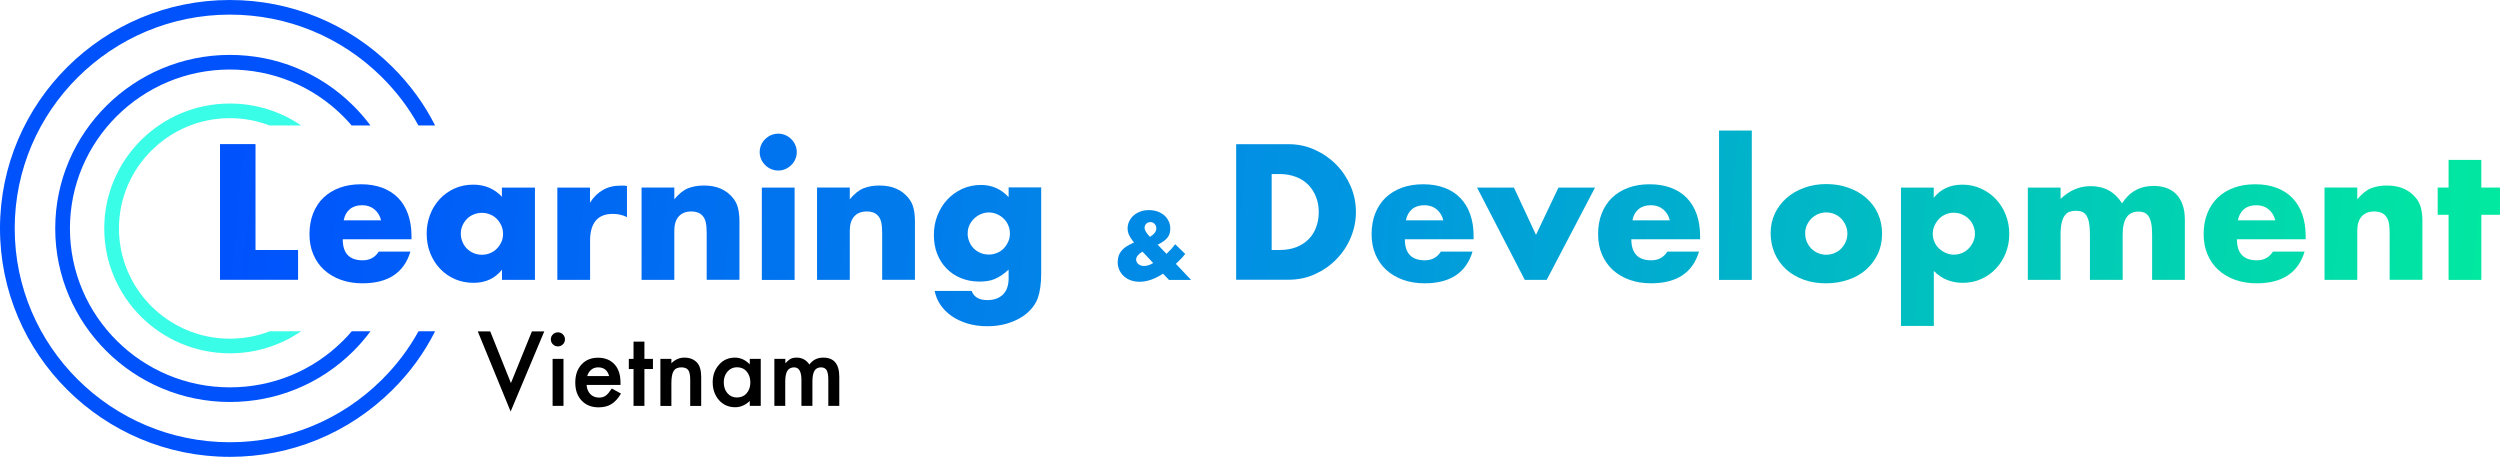<svg width="197" height="36" viewBox="0 0 197 36" fill="none" xmlns="http://www.w3.org/2000/svg">
<g clip-path="url(#clip0_1239_11301)">
<path d="M38.63 26.113L40.261 30.185L41.915 26.113H42.889L40.238 32.428L37.648 26.113H38.622H38.63Z" fill="black"/>
<path d="M43.406 26.735C43.406 26.589 43.46 26.458 43.569 26.351C43.677 26.243 43.808 26.189 43.963 26.189C44.117 26.189 44.249 26.243 44.357 26.351C44.465 26.458 44.519 26.589 44.519 26.743C44.519 26.896 44.465 27.027 44.357 27.134C44.249 27.242 44.117 27.296 43.963 27.296C43.808 27.296 43.677 27.242 43.569 27.134C43.46 27.027 43.406 26.889 43.406 26.735ZM44.403 28.279V31.982H43.545V28.279H44.403Z" fill="black"/>
<path d="M48.887 30.331H46.221C46.244 30.638 46.344 30.876 46.522 31.061C46.7 31.237 46.924 31.33 47.203 31.33C47.419 31.33 47.597 31.276 47.736 31.176C47.875 31.076 48.029 30.884 48.207 30.615L48.934 31.015C48.818 31.207 48.702 31.368 48.578 31.506C48.455 31.645 48.323 31.752 48.176 31.844C48.029 31.936 47.883 31.998 47.713 32.036C47.543 32.075 47.365 32.098 47.172 32.098C46.615 32.098 46.167 31.921 45.834 31.568C45.494 31.207 45.332 30.738 45.332 30.146C45.332 29.555 45.494 29.086 45.819 28.725C46.151 28.364 46.584 28.188 47.125 28.188C47.666 28.188 48.107 28.364 48.424 28.71C48.741 29.056 48.895 29.532 48.895 30.146V30.346L48.887 30.331ZM47.999 29.632C47.875 29.178 47.589 28.948 47.133 28.948C47.025 28.948 46.932 28.963 46.839 28.994C46.746 29.025 46.661 29.071 46.592 29.132C46.522 29.194 46.453 29.263 46.399 29.348C46.344 29.432 46.306 29.524 46.275 29.632H48.006H47.999Z" fill="black"/>
<path d="M50.78 29.079V31.983H49.922V29.079H49.551V28.28H49.922V26.92H50.78V28.28H51.452V29.079H50.78Z" fill="black"/>
<path d="M52.039 28.28H52.905V28.625C53.206 28.326 53.546 28.18 53.925 28.18C54.358 28.18 54.698 28.318 54.938 28.587C55.146 28.817 55.254 29.194 55.254 29.716V31.99H54.389V29.924C54.389 29.555 54.335 29.309 54.234 29.163C54.134 29.025 53.956 28.948 53.693 28.948C53.407 28.948 53.206 29.04 53.083 29.232C52.967 29.417 52.905 29.739 52.905 30.2V31.99H52.039V28.287V28.28Z" fill="black"/>
<path d="M59.082 28.28H59.947V31.983H59.082V31.598C58.726 31.929 58.347 32.09 57.938 32.09C57.42 32.09 56.995 31.906 56.663 31.537C56.33 31.16 56.16 30.684 56.16 30.123C56.16 29.562 56.33 29.109 56.663 28.733C56.995 28.356 57.412 28.18 57.915 28.18C58.347 28.18 58.734 28.356 59.082 28.71V28.28ZM57.033 30.116C57.033 30.469 57.126 30.761 57.319 30.984C57.513 31.207 57.76 31.322 58.062 31.322C58.378 31.322 58.641 31.214 58.834 30.991C59.028 30.769 59.128 30.477 59.128 30.131C59.128 29.785 59.028 29.501 58.834 29.271C58.641 29.048 58.386 28.94 58.069 28.94C57.776 28.94 57.528 29.055 57.327 29.278C57.134 29.501 57.033 29.785 57.033 30.116Z" fill="black"/>
<path d="M61.027 28.28H61.885V28.625C62.047 28.456 62.194 28.333 62.31 28.272C62.434 28.21 62.589 28.18 62.782 28.18C63.199 28.18 63.539 28.364 63.779 28.725C64.049 28.356 64.413 28.18 64.876 28.18C65.719 28.18 66.136 28.687 66.136 29.693V31.983H65.271V29.924C65.271 29.57 65.224 29.317 65.139 29.171C65.046 29.025 64.9 28.948 64.699 28.948C64.459 28.948 64.289 29.04 64.181 29.217C64.073 29.393 64.018 29.678 64.018 30.07V31.983H63.153V29.939C63.153 29.278 62.959 28.948 62.581 28.948C62.341 28.948 62.163 29.04 62.047 29.217C61.932 29.393 61.877 29.678 61.877 30.07V31.983H61.02V28.28H61.027Z" fill="black"/>
<path d="M30.097 29.916C26.897 33.096 22.639 34.848 18.109 34.848C8.765 34.848 1.159 27.288 1.159 18C1.159 8.712 8.765 1.152 18.109 1.152C22.639 1.152 26.897 2.904 30.097 6.085C31.249 7.229 32.215 8.504 32.972 9.887H34.286C33.436 8.197 32.3 6.645 30.916 5.27C27.492 1.875 22.948 0 18.109 0C8.123 0 0 8.074 0 18C0 27.926 8.123 36 18.109 36C22.948 36 27.492 34.126 30.916 30.73C32.308 29.355 33.436 27.795 34.286 26.105H32.98C32.215 27.488 31.249 28.771 30.097 29.916Z" fill="#0052FD"/>
<path d="M27.021 26.859C24.64 29.225 21.479 30.523 18.109 30.523C11.161 30.523 5.511 24.907 5.511 18.001C5.511 11.094 11.161 5.479 18.109 5.479C21.479 5.479 24.64 6.777 27.021 9.143C27.261 9.381 27.493 9.635 27.709 9.888H29.193C28.783 9.343 28.335 8.82 27.84 8.329C25.243 5.747 21.788 4.326 18.109 4.326C10.527 4.326 4.352 10.457 4.352 18.001C4.352 25.545 10.527 31.676 18.109 31.676C21.788 31.676 25.243 30.255 27.84 27.673C28.335 27.181 28.783 26.659 29.193 26.106H27.717C27.5 26.367 27.268 26.613 27.021 26.859Z" fill="#0052FD"/>
<path d="M18.108 26.688C13.293 26.688 9.374 22.786 9.374 17.999C9.374 13.213 13.293 9.311 18.108 9.311C19.198 9.311 20.249 9.503 21.238 9.887H23.727C22.089 8.765 20.141 8.158 18.108 8.158C12.651 8.158 8.215 12.576 8.215 17.999C8.215 23.423 12.651 27.841 18.108 27.841C20.141 27.841 22.089 27.234 23.727 26.104H21.262C20.265 26.489 19.206 26.688 18.108 26.688Z" fill="#39FDE7"/>
<path d="M20.134 11.363V19.699H23.488V22.049H17.336V11.355H20.134V11.363Z" fill="url(#paint0_linear_1239_11301)"/>
<path d="M27.007 18.852C27.007 19.959 27.532 20.512 28.576 20.512C29.14 20.512 29.558 20.281 29.843 19.828H32.34C31.838 21.495 30.578 22.325 28.56 22.325C27.942 22.325 27.378 22.233 26.86 22.048C26.35 21.864 25.909 21.603 25.538 21.265C25.167 20.927 24.889 20.52 24.688 20.043C24.487 19.575 24.387 19.044 24.387 18.453C24.387 17.861 24.48 17.301 24.673 16.817C24.866 16.333 25.136 15.918 25.484 15.58C25.84 15.242 26.265 14.98 26.76 14.796C27.262 14.612 27.826 14.52 28.452 14.52C29.078 14.52 29.627 14.612 30.122 14.796C30.616 14.98 31.034 15.249 31.374 15.595C31.714 15.948 31.977 16.371 32.154 16.878C32.332 17.385 32.425 17.954 32.425 18.584V18.852H26.991H27.007ZM30.029 17.362C29.944 17.001 29.766 16.717 29.503 16.494C29.241 16.279 28.916 16.171 28.537 16.171C28.135 16.171 27.811 16.279 27.563 16.486C27.316 16.694 27.154 16.986 27.084 17.362H30.037H30.029Z" fill="url(#paint1_linear_1239_11301)"/>
<path d="M39.557 14.781H42.154V22.056H39.557V21.25C39.008 21.941 38.259 22.287 37.316 22.287C36.782 22.287 36.295 22.187 35.847 21.995C35.399 21.803 35.012 21.526 34.68 21.181C34.348 20.827 34.085 20.42 33.899 19.944C33.714 19.468 33.621 18.953 33.621 18.4C33.621 17.877 33.714 17.386 33.892 16.917C34.069 16.448 34.324 16.041 34.649 15.688C34.974 15.334 35.36 15.066 35.801 14.858C36.249 14.658 36.744 14.551 37.285 14.551C38.197 14.551 38.954 14.866 39.549 15.503V14.781H39.557ZM36.311 18.4C36.311 18.638 36.357 18.853 36.442 19.06C36.527 19.268 36.643 19.445 36.79 19.59C36.937 19.736 37.115 19.859 37.316 19.944C37.517 20.028 37.741 20.075 37.98 20.075C38.22 20.075 38.429 20.028 38.63 19.944C38.831 19.859 39.008 19.744 39.155 19.59C39.302 19.437 39.418 19.268 39.511 19.068C39.603 18.868 39.642 18.653 39.642 18.43C39.642 18.208 39.596 17.992 39.511 17.785C39.418 17.585 39.302 17.401 39.155 17.255C39.008 17.101 38.831 16.986 38.63 16.902C38.429 16.817 38.212 16.771 37.98 16.771C37.748 16.771 37.524 16.817 37.316 16.902C37.107 16.986 36.937 17.101 36.79 17.255C36.643 17.409 36.527 17.578 36.442 17.77C36.357 17.962 36.311 18.177 36.311 18.4Z" fill="url(#paint2_linear_1239_11301)"/>
<path d="M43.91 14.781H46.492V15.971C46.77 15.534 47.102 15.203 47.504 14.973C47.906 14.742 48.37 14.627 48.903 14.627H49.127C49.205 14.627 49.297 14.635 49.406 14.658V17.108C49.066 16.939 48.694 16.855 48.293 16.855C47.69 16.855 47.241 17.032 46.948 17.385C46.654 17.738 46.499 18.261 46.499 18.937V22.056H43.918V14.781H43.91Z" fill="url(#paint3_linear_1239_11301)"/>
<path d="M50.555 14.78H53.136V15.702C53.492 15.28 53.847 14.988 54.203 14.842C54.566 14.696 54.991 14.619 55.47 14.619C55.988 14.619 56.421 14.704 56.792 14.865C57.163 15.026 57.472 15.264 57.727 15.564C57.936 15.81 58.083 16.087 58.152 16.386C58.23 16.686 58.268 17.031 58.268 17.423V22.048H55.687V18.376C55.687 18.015 55.664 17.723 55.609 17.5C55.555 17.277 55.463 17.101 55.331 16.97C55.215 16.855 55.092 16.778 54.945 16.732C54.806 16.686 54.651 16.663 54.489 16.663C54.048 16.663 53.716 16.793 53.484 17.055C53.252 17.316 53.136 17.684 53.136 18.168V22.056H50.555V14.78Z" fill="url(#paint4_linear_1239_11301)"/>
<path d="M59.863 11.985C59.863 11.785 59.902 11.601 59.979 11.424C60.056 11.248 60.157 11.094 60.296 10.963C60.428 10.833 60.582 10.725 60.76 10.648C60.938 10.572 61.123 10.533 61.324 10.533C61.525 10.533 61.711 10.572 61.888 10.648C62.066 10.725 62.221 10.825 62.352 10.963C62.483 11.094 62.592 11.248 62.669 11.424C62.746 11.601 62.785 11.785 62.785 11.985C62.785 12.185 62.746 12.369 62.669 12.546C62.592 12.723 62.491 12.876 62.352 13.007C62.221 13.138 62.066 13.245 61.888 13.322C61.711 13.399 61.525 13.437 61.324 13.437C61.123 13.437 60.938 13.399 60.76 13.322C60.582 13.245 60.428 13.145 60.296 13.007C60.165 12.876 60.056 12.723 59.979 12.546C59.902 12.369 59.863 12.185 59.863 11.985ZM62.615 14.782V22.057H60.033V14.782H62.615Z" fill="url(#paint5_linear_1239_11301)"/>
<path d="M64.383 14.78H66.964V15.702C67.32 15.28 67.675 14.988 68.031 14.842C68.394 14.696 68.819 14.619 69.299 14.619C69.816 14.619 70.249 14.704 70.62 14.865C70.991 15.026 71.3 15.264 71.555 15.564C71.764 15.81 71.911 16.087 71.981 16.386C72.058 16.686 72.097 17.031 72.097 17.423V22.048H69.515V18.376C69.515 18.015 69.492 17.723 69.438 17.5C69.384 17.277 69.291 17.101 69.159 16.97C69.043 16.855 68.92 16.778 68.773 16.732C68.634 16.686 68.479 16.663 68.317 16.663C67.876 16.663 67.544 16.793 67.312 17.055C67.08 17.316 66.964 17.684 66.964 18.168V22.056H64.383V14.78Z" fill="url(#paint6_linear_1239_11301)"/>
<path d="M82.046 14.782V21.558C82.046 21.965 82.022 22.326 81.976 22.648C81.93 22.971 81.86 23.255 81.775 23.501C81.659 23.816 81.481 24.101 81.242 24.369C81.002 24.638 80.708 24.876 80.368 25.069C80.028 25.261 79.642 25.422 79.209 25.537C78.776 25.652 78.305 25.706 77.802 25.706C77.23 25.706 76.705 25.637 76.233 25.491C75.762 25.345 75.344 25.153 74.981 24.899C74.626 24.646 74.332 24.354 74.108 24.024C73.883 23.686 73.729 23.325 73.652 22.925H76.566C76.743 23.409 77.153 23.647 77.794 23.647C78.335 23.647 78.753 23.494 79.047 23.194C79.34 22.894 79.479 22.472 79.479 21.934V21.243C79.286 21.419 79.108 21.573 78.931 21.688C78.753 21.803 78.575 21.903 78.397 21.98C78.22 22.057 78.026 22.111 77.825 22.141C77.624 22.172 77.408 22.188 77.168 22.188C76.643 22.188 76.164 22.095 75.731 21.919C75.29 21.742 74.912 21.488 74.595 21.166C74.278 20.843 74.03 20.459 73.853 20.013C73.675 19.568 73.59 19.069 73.59 18.515C73.59 17.962 73.683 17.44 73.876 16.963C74.069 16.487 74.324 16.072 74.656 15.719C74.989 15.366 75.375 15.089 75.824 14.882C76.272 14.682 76.766 14.574 77.3 14.574C78.165 14.574 78.892 14.897 79.479 15.534V14.766H82.061L82.046 14.782ZM76.249 18.385C76.249 18.623 76.295 18.838 76.38 19.045C76.465 19.253 76.581 19.43 76.728 19.576C76.875 19.721 77.052 19.844 77.253 19.929C77.454 20.013 77.679 20.059 77.918 20.059C78.158 20.059 78.366 20.013 78.567 19.929C78.768 19.844 78.946 19.729 79.093 19.576C79.24 19.422 79.356 19.245 79.448 19.045C79.541 18.846 79.58 18.631 79.58 18.4C79.58 18.17 79.534 17.947 79.448 17.747C79.364 17.547 79.24 17.371 79.085 17.225C78.931 17.071 78.753 16.956 78.552 16.871C78.351 16.787 78.135 16.741 77.918 16.741C77.702 16.741 77.478 16.787 77.277 16.879C77.076 16.971 76.898 17.086 76.751 17.232C76.597 17.378 76.481 17.555 76.388 17.747C76.295 17.947 76.256 18.162 76.256 18.385H76.249Z" fill="url(#paint7_linear_1239_11301)"/>
<path d="M91.908 20.014C92.194 19.745 92.426 19.491 92.603 19.245L93.392 20.006C93.315 20.114 93.222 20.221 93.121 20.336C93.021 20.444 92.897 20.567 92.766 20.69L92.658 20.79L93.856 22.057H92.117L91.645 21.566C91.004 21.988 90.385 22.203 89.798 22.203C89.543 22.203 89.319 22.165 89.102 22.088C88.894 22.011 88.716 21.904 88.561 21.765C88.407 21.627 88.291 21.466 88.206 21.281C88.121 21.097 88.074 20.89 88.074 20.667C88.074 20.467 88.105 20.29 88.159 20.137C88.213 19.983 88.306 19.837 88.438 19.691C88.538 19.584 88.646 19.491 88.77 19.415C88.894 19.338 89.04 19.261 89.218 19.176L89.365 19.107L89.272 19C88.994 18.654 88.855 18.324 88.855 18.016C88.855 17.809 88.894 17.617 88.986 17.432C89.071 17.256 89.187 17.094 89.342 16.971C89.489 16.841 89.666 16.741 89.875 16.664C90.076 16.587 90.3 16.557 90.54 16.557C90.779 16.557 91.004 16.595 91.212 16.664C91.413 16.741 91.591 16.841 91.746 16.971C91.892 17.102 92.008 17.256 92.093 17.432C92.178 17.609 92.217 17.801 92.217 18.009C92.217 18.147 92.202 18.277 92.171 18.393C92.14 18.508 92.078 18.616 92.001 18.715C91.923 18.815 91.823 18.915 91.692 19.007C91.568 19.099 91.406 19.192 91.228 19.284L91.908 19.991V20.014ZM90.037 19.822C89.697 20.029 89.527 20.236 89.527 20.444C89.527 20.521 89.543 20.59 89.574 20.651C89.605 20.713 89.651 20.767 89.705 20.813C89.759 20.859 89.829 20.89 89.898 20.92C89.976 20.943 90.053 20.959 90.138 20.959C90.377 20.959 90.617 20.882 90.872 20.728L90.022 19.822H90.037ZM90.617 18.662C90.95 18.462 91.12 18.239 91.12 17.993C91.12 17.863 91.073 17.747 90.988 17.648C90.903 17.548 90.787 17.502 90.648 17.502C90.517 17.502 90.416 17.548 90.323 17.632C90.238 17.717 90.192 17.824 90.192 17.955C90.192 18.124 90.331 18.362 90.609 18.662H90.617Z" fill="url(#paint8_linear_1239_11301)"/>
<path d="M97.41 11.363H101.545C102.28 11.363 102.967 11.509 103.609 11.801C104.25 12.093 104.815 12.485 105.294 12.969C105.773 13.453 106.152 14.021 106.43 14.666C106.708 15.312 106.847 15.995 106.847 16.702C106.847 17.409 106.708 18.078 106.438 18.723C106.167 19.368 105.789 19.937 105.309 20.428C104.83 20.92 104.266 21.312 103.624 21.604C102.983 21.896 102.287 22.042 101.545 22.042H97.41V11.348V11.363ZM100.208 19.698H100.85C101.337 19.698 101.769 19.622 102.148 19.476C102.527 19.33 102.851 19.115 103.114 18.853C103.377 18.592 103.578 18.277 103.709 17.909C103.849 17.547 103.918 17.148 103.918 16.71C103.918 16.272 103.849 15.888 103.702 15.519C103.563 15.15 103.354 14.835 103.099 14.567C102.836 14.305 102.519 14.09 102.133 13.944C101.746 13.798 101.321 13.714 100.85 13.714H100.208V19.698Z" fill="url(#paint9_linear_1239_11301)"/>
<path d="M110.702 18.852C110.702 19.959 111.228 20.512 112.271 20.512C112.835 20.512 113.253 20.281 113.539 19.828H116.035C115.533 21.495 114.273 22.325 112.256 22.325C111.637 22.325 111.073 22.233 110.555 22.048C110.045 21.864 109.605 21.603 109.234 21.265C108.863 20.927 108.584 20.52 108.383 20.043C108.183 19.575 108.082 19.044 108.082 18.453C108.082 17.861 108.175 17.301 108.368 16.817C108.561 16.333 108.832 15.918 109.18 15.58C109.535 15.242 109.96 14.98 110.455 14.796C110.957 14.612 111.522 14.52 112.148 14.52C112.774 14.52 113.322 14.612 113.817 14.796C114.312 14.98 114.729 15.249 115.069 15.595C115.409 15.948 115.672 16.371 115.85 16.878C116.028 17.385 116.12 17.954 116.12 18.584V18.852H110.687H110.702ZM113.732 17.362C113.647 17.001 113.469 16.717 113.206 16.494C112.944 16.279 112.619 16.171 112.24 16.171C111.838 16.171 111.514 16.279 111.266 16.486C111.019 16.694 110.857 16.986 110.787 17.362H113.74H113.732Z" fill="url(#paint10_linear_1239_11301)"/>
<path d="M119.297 14.781L121.036 18.507L122.806 14.781H125.689L121.878 22.056H120.155L116.391 14.781H119.305H119.297Z" fill="url(#paint11_linear_1239_11301)"/>
<path d="M128.55 18.852C128.55 19.959 129.075 20.512 130.119 20.512C130.683 20.512 131.1 20.281 131.386 19.828H133.883C133.381 21.495 132.121 22.325 130.103 22.325C129.485 22.325 128.921 22.233 128.403 22.048C127.893 21.864 127.452 21.603 127.081 21.265C126.718 20.927 126.432 20.52 126.231 20.043C126.03 19.575 125.93 19.044 125.93 18.453C125.93 17.861 126.022 17.301 126.216 16.817C126.409 16.333 126.679 15.918 127.027 15.58C127.383 15.242 127.808 14.98 128.303 14.796C128.805 14.612 129.369 14.52 129.995 14.52C130.621 14.52 131.17 14.612 131.665 14.796C132.159 14.98 132.577 15.249 132.917 15.595C133.257 15.948 133.52 16.371 133.697 16.878C133.875 17.385 133.968 17.954 133.968 18.584V18.852H128.534H128.55ZM131.58 17.362C131.495 17.001 131.317 16.717 131.054 16.494C130.791 16.279 130.467 16.171 130.088 16.171C129.686 16.171 129.361 16.279 129.114 16.486C128.867 16.694 128.704 16.986 128.635 17.362H131.587H131.58Z" fill="url(#paint12_linear_1239_11301)"/>
<path d="M138.042 10.287V22.057H135.461V10.287H138.042Z" fill="url(#paint13_linear_1239_11301)"/>
<path d="M139.527 18.353C139.527 17.815 139.636 17.308 139.852 16.839C140.068 16.371 140.378 15.964 140.764 15.618C141.15 15.272 141.614 15.003 142.155 14.803C142.689 14.604 143.284 14.504 143.917 14.504C144.551 14.504 145.131 14.604 145.664 14.796C146.205 14.988 146.669 15.257 147.063 15.602C147.457 15.948 147.767 16.355 147.983 16.839C148.199 17.323 148.308 17.846 148.308 18.422C148.308 18.998 148.199 19.528 147.975 20.005C147.751 20.481 147.442 20.896 147.056 21.241C146.669 21.587 146.198 21.856 145.649 22.04C145.1 22.233 144.513 22.325 143.871 22.325C143.23 22.325 142.665 22.233 142.132 22.04C141.599 21.848 141.143 21.579 140.756 21.234C140.37 20.88 140.068 20.465 139.852 19.982C139.636 19.497 139.527 18.952 139.527 18.36V18.353ZM142.248 18.384C142.248 18.629 142.294 18.852 142.379 19.06C142.472 19.267 142.588 19.444 142.735 19.59C142.882 19.743 143.06 19.859 143.261 19.943C143.461 20.028 143.678 20.074 143.91 20.074C144.142 20.074 144.358 20.028 144.559 19.943C144.76 19.859 144.938 19.743 145.085 19.59C145.231 19.436 145.347 19.259 145.44 19.06C145.533 18.86 145.572 18.637 145.572 18.399C145.572 18.161 145.525 17.953 145.44 17.754C145.347 17.554 145.231 17.369 145.085 17.224C144.938 17.07 144.76 16.955 144.559 16.87C144.358 16.786 144.142 16.739 143.91 16.739C143.678 16.739 143.461 16.786 143.261 16.87C143.06 16.955 142.882 17.078 142.735 17.224C142.588 17.377 142.472 17.546 142.379 17.746C142.287 17.946 142.248 18.161 142.248 18.384Z" fill="url(#paint14_linear_1239_11301)"/>
<path d="M152.378 25.683H149.797V14.781H152.378V15.588C152.927 14.896 153.685 14.551 154.635 14.551C155.161 14.551 155.648 14.651 156.096 14.858C156.544 15.058 156.939 15.334 157.271 15.688C157.603 16.041 157.866 16.448 158.052 16.925C158.237 17.401 158.33 17.9 158.33 18.438C158.33 18.976 158.237 19.475 158.052 19.944C157.866 20.405 157.611 20.812 157.279 21.165C156.954 21.519 156.56 21.788 156.119 21.987C155.679 22.187 155.184 22.287 154.666 22.287C153.754 22.287 152.989 21.972 152.386 21.35V25.69L152.378 25.683ZM155.625 18.438C155.625 18.208 155.586 17.992 155.501 17.793C155.424 17.593 155.3 17.409 155.153 17.263C154.999 17.109 154.821 16.994 154.62 16.902C154.419 16.809 154.195 16.763 153.955 16.763C153.716 16.763 153.515 16.809 153.314 16.894C153.113 16.978 152.943 17.094 152.796 17.247C152.649 17.401 152.533 17.578 152.44 17.777C152.347 17.985 152.301 18.192 152.301 18.423C152.301 18.653 152.347 18.861 152.433 19.06C152.518 19.26 152.633 19.429 152.788 19.575C152.943 19.721 153.12 19.836 153.321 19.928C153.522 20.021 153.739 20.067 153.971 20.067C154.202 20.067 154.411 20.021 154.612 19.936C154.813 19.852 154.983 19.736 155.13 19.583C155.277 19.429 155.393 19.26 155.486 19.06C155.578 18.861 155.625 18.653 155.625 18.438Z" fill="url(#paint15_linear_1239_11301)"/>
<path d="M159.793 14.781H162.374V15.672C163.078 15.004 163.866 14.666 164.74 14.666C165.822 14.666 166.649 15.119 167.221 16.026C167.8 15.111 168.627 14.65 169.702 14.65C170.042 14.65 170.366 14.697 170.668 14.796C170.969 14.896 171.232 15.05 171.456 15.265C171.673 15.48 171.85 15.757 171.974 16.095C172.105 16.433 172.167 16.848 172.167 17.332V22.056H169.586V18.469C169.586 18.1 169.563 17.8 169.508 17.562C169.454 17.324 169.377 17.14 169.284 17.009C169.184 16.878 169.068 16.786 168.937 16.74C168.805 16.694 168.658 16.671 168.511 16.671C167.684 16.671 167.267 17.27 167.267 18.469V22.056H164.686V18.469C164.686 18.1 164.662 17.793 164.616 17.554C164.57 17.316 164.5 17.124 164.407 16.978C164.315 16.84 164.199 16.74 164.059 16.686C163.92 16.633 163.75 16.609 163.557 16.609C163.395 16.609 163.24 16.633 163.101 16.679C162.962 16.725 162.831 16.817 162.722 16.955C162.614 17.093 162.529 17.278 162.467 17.524C162.405 17.77 162.374 18.077 162.374 18.469V22.056H159.793V14.781Z" fill="url(#paint16_linear_1239_11301)"/>
<path d="M176.269 18.852C176.269 19.959 176.794 20.512 177.838 20.512C178.402 20.512 178.819 20.281 179.105 19.828H181.602C181.099 21.495 179.839 22.325 177.822 22.325C177.204 22.325 176.64 22.233 176.122 22.048C175.612 21.864 175.171 21.603 174.8 21.265C174.429 20.927 174.151 20.52 173.95 20.043C173.749 19.575 173.648 19.044 173.648 18.453C173.648 17.861 173.741 17.301 173.934 16.817C174.128 16.333 174.398 15.918 174.746 15.58C175.102 15.242 175.527 14.98 176.021 14.796C176.524 14.612 177.088 14.52 177.714 14.52C178.34 14.52 178.889 14.612 179.383 14.796C179.878 14.98 180.295 15.249 180.636 15.595C180.976 15.948 181.238 16.371 181.416 16.878C181.594 17.385 181.687 17.954 181.687 18.584V18.852H176.253H176.269ZM179.291 17.362C179.206 17.001 179.028 16.717 178.765 16.494C178.502 16.279 178.178 16.171 177.799 16.171C177.397 16.171 177.072 16.279 176.825 16.486C176.578 16.694 176.415 16.986 176.346 17.362H179.298H179.291Z" fill="url(#paint17_linear_1239_11301)"/>
<path d="M183.172 14.78H185.753V15.702C186.109 15.28 186.464 14.988 186.82 14.842C187.183 14.696 187.608 14.619 188.088 14.619C188.605 14.619 189.038 14.704 189.409 14.865C189.78 15.026 190.089 15.264 190.345 15.564C190.553 15.81 190.7 16.087 190.77 16.386C190.847 16.686 190.886 17.031 190.886 17.423V22.048H188.304V18.376C188.304 18.015 188.281 17.723 188.227 17.5C188.173 17.277 188.08 17.101 187.948 16.97C187.833 16.855 187.709 16.778 187.562 16.732C187.423 16.686 187.268 16.663 187.106 16.663C186.665 16.663 186.333 16.793 186.101 17.055C185.869 17.316 185.753 17.684 185.753 18.168V22.056H183.172V14.78Z" fill="url(#paint18_linear_1239_11301)"/>
<path d="M195.529 16.925V22.057H192.948V16.925H192.09V14.781H192.948V12.6H195.529V14.781H196.998V16.925H195.529Z" fill="url(#paint19_linear_1239_11301)"/>
</g>
<defs>
<linearGradient id="paint0_linear_1239_11301" x1="18.062" y1="16.649" x2="195.373" y2="33.334" gradientUnits="userSpaceOnUse">
<stop stop-color="#0052FD"/>
<stop offset="0.5" stop-color="#0197E0"/>
<stop offset="1" stop-color="#01E9A0"/>
</linearGradient>
<linearGradient id="paint1_linear_1239_11301" x1="17.987" y1="17.439" x2="195.305" y2="34.125" gradientUnits="userSpaceOnUse">
<stop stop-color="#0052FD"/>
<stop offset="0.5" stop-color="#0197E0"/>
<stop offset="1" stop-color="#01E9A0"/>
</linearGradient>
<linearGradient id="paint2_linear_1239_11301" x1="18.07" y1="16.525" x2="195.388" y2="33.211" gradientUnits="userSpaceOnUse">
<stop stop-color="#0052FD"/>
<stop offset="0.5" stop-color="#0197E0"/>
<stop offset="1" stop-color="#01E9A0"/>
</linearGradient>
<linearGradient id="paint3_linear_1239_11301" x1="18.149" y1="15.703" x2="195.467" y2="32.388" gradientUnits="userSpaceOnUse">
<stop stop-color="#0052FD"/>
<stop offset="0.5" stop-color="#0197E0"/>
<stop offset="1" stop-color="#01E9A0"/>
</linearGradient>
<linearGradient id="paint4_linear_1239_11301" x1="18.208" y1="15.095" x2="195.519" y2="31.781" gradientUnits="userSpaceOnUse">
<stop stop-color="#0052FD"/>
<stop offset="0.5" stop-color="#0197E0"/>
<stop offset="1" stop-color="#01E9A0"/>
</linearGradient>
<linearGradient id="paint5_linear_1239_11301" x1="18.466" y1="12.369" x2="195.785" y2="29.055" gradientUnits="userSpaceOnUse">
<stop stop-color="#0052FD"/>
<stop offset="0.5" stop-color="#0197E0"/>
<stop offset="1" stop-color="#01E9A0"/>
</linearGradient>
<linearGradient id="paint6_linear_1239_11301" x1="18.325" y1="13.82" x2="195.643" y2="30.506" gradientUnits="userSpaceOnUse">
<stop stop-color="#0052FD"/>
<stop offset="0.5" stop-color="#0197E0"/>
<stop offset="1" stop-color="#01E9A0"/>
</linearGradient>
<linearGradient id="paint7_linear_1239_11301" x1="18.265" y1="14.528" x2="195.575" y2="31.214" gradientUnits="userSpaceOnUse">
<stop stop-color="#0052FD"/>
<stop offset="0.5" stop-color="#0197E0"/>
<stop offset="1" stop-color="#01E9A0"/>
</linearGradient>
<linearGradient id="paint8_linear_1239_11301" x1="18.435" y1="12.715" x2="195.745" y2="29.401" gradientUnits="userSpaceOnUse">
<stop stop-color="#0052FD"/>
<stop offset="0.5" stop-color="#0197E0"/>
<stop offset="1" stop-color="#01E9A0"/>
</linearGradient>
<linearGradient id="paint9_linear_1239_11301" x1="18.766" y1="9.197" x2="196.077" y2="25.882" gradientUnits="userSpaceOnUse">
<stop stop-color="#0052FD"/>
<stop offset="0.5" stop-color="#0197E0"/>
<stop offset="1" stop-color="#01E9A0"/>
</linearGradient>
<linearGradient id="paint10_linear_1239_11301" x1="18.71" y1="9.726" x2="196.029" y2="26.411" gradientUnits="userSpaceOnUse">
<stop stop-color="#0052FD"/>
<stop offset="0.5" stop-color="#0197E0"/>
<stop offset="1" stop-color="#01E9A0"/>
</linearGradient>
<linearGradient id="paint11_linear_1239_11301" x1="18.803" y1="8.735" x2="196.121" y2="25.429" gradientUnits="userSpaceOnUse">
<stop stop-color="#0052FD"/>
<stop offset="0.5" stop-color="#0197E0"/>
<stop offset="1" stop-color="#01E9A0"/>
</linearGradient>
<linearGradient id="paint12_linear_1239_11301" x1="18.866" y1="8.082" x2="196.184" y2="24.767" gradientUnits="userSpaceOnUse">
<stop stop-color="#0052FD"/>
<stop offset="0.5" stop-color="#0197E0"/>
<stop offset="1" stop-color="#01E9A0"/>
</linearGradient>
<linearGradient id="paint13_linear_1239_11301" x1="19.137" y1="5.24" x2="196.448" y2="21.926" gradientUnits="userSpaceOnUse">
<stop stop-color="#0052FD"/>
<stop offset="0.5" stop-color="#0197E0"/>
<stop offset="1" stop-color="#01E9A0"/>
</linearGradient>
<linearGradient id="paint14_linear_1239_11301" x1="18.992" y1="6.806" x2="196.302" y2="23.492" gradientUnits="userSpaceOnUse">
<stop stop-color="#0052FD"/>
<stop offset="0.5" stop-color="#0197E0"/>
<stop offset="1" stop-color="#01E9A0"/>
</linearGradient>
<linearGradient id="paint15_linear_1239_11301" x1="18.904" y1="7.713" x2="196.215" y2="24.407" gradientUnits="userSpaceOnUse">
<stop stop-color="#0052FD"/>
<stop offset="0.5" stop-color="#0197E0"/>
<stop offset="1" stop-color="#01E9A0"/>
</linearGradient>
<linearGradient id="paint16_linear_1239_11301" x1="19.177" y1="4.809" x2="196.495" y2="21.503" gradientUnits="userSpaceOnUse">
<stop stop-color="#0052FD"/>
<stop offset="0.5" stop-color="#0197E0"/>
<stop offset="1" stop-color="#01E9A0"/>
</linearGradient>
<linearGradient id="paint17_linear_1239_11301" x1="19.282" y1="3.68" x2="196.593" y2="20.365" gradientUnits="userSpaceOnUse">
<stop stop-color="#0052FD"/>
<stop offset="0.5" stop-color="#0197E0"/>
<stop offset="1" stop-color="#01E9A0"/>
</linearGradient>
<linearGradient id="paint18_linear_1239_11301" x1="19.361" y1="2.873" x2="196.671" y2="19.558" gradientUnits="userSpaceOnUse">
<stop stop-color="#0052FD"/>
<stop offset="0.5" stop-color="#0197E0"/>
<stop offset="1" stop-color="#01E9A0"/>
</linearGradient>
<linearGradient id="paint19_linear_1239_11301" x1="19.521" y1="1.084" x2="196.84" y2="17.769" gradientUnits="userSpaceOnUse">
<stop stop-color="#0052FD"/>
<stop offset="0.5" stop-color="#0197E0"/>
<stop offset="1" stop-color="#01E9A0"/>
</linearGradient>
<clipPath id="clip0_1239_11301">
<rect width="197" height="36" fill="white"/>
</clipPath>
</defs>
</svg>
